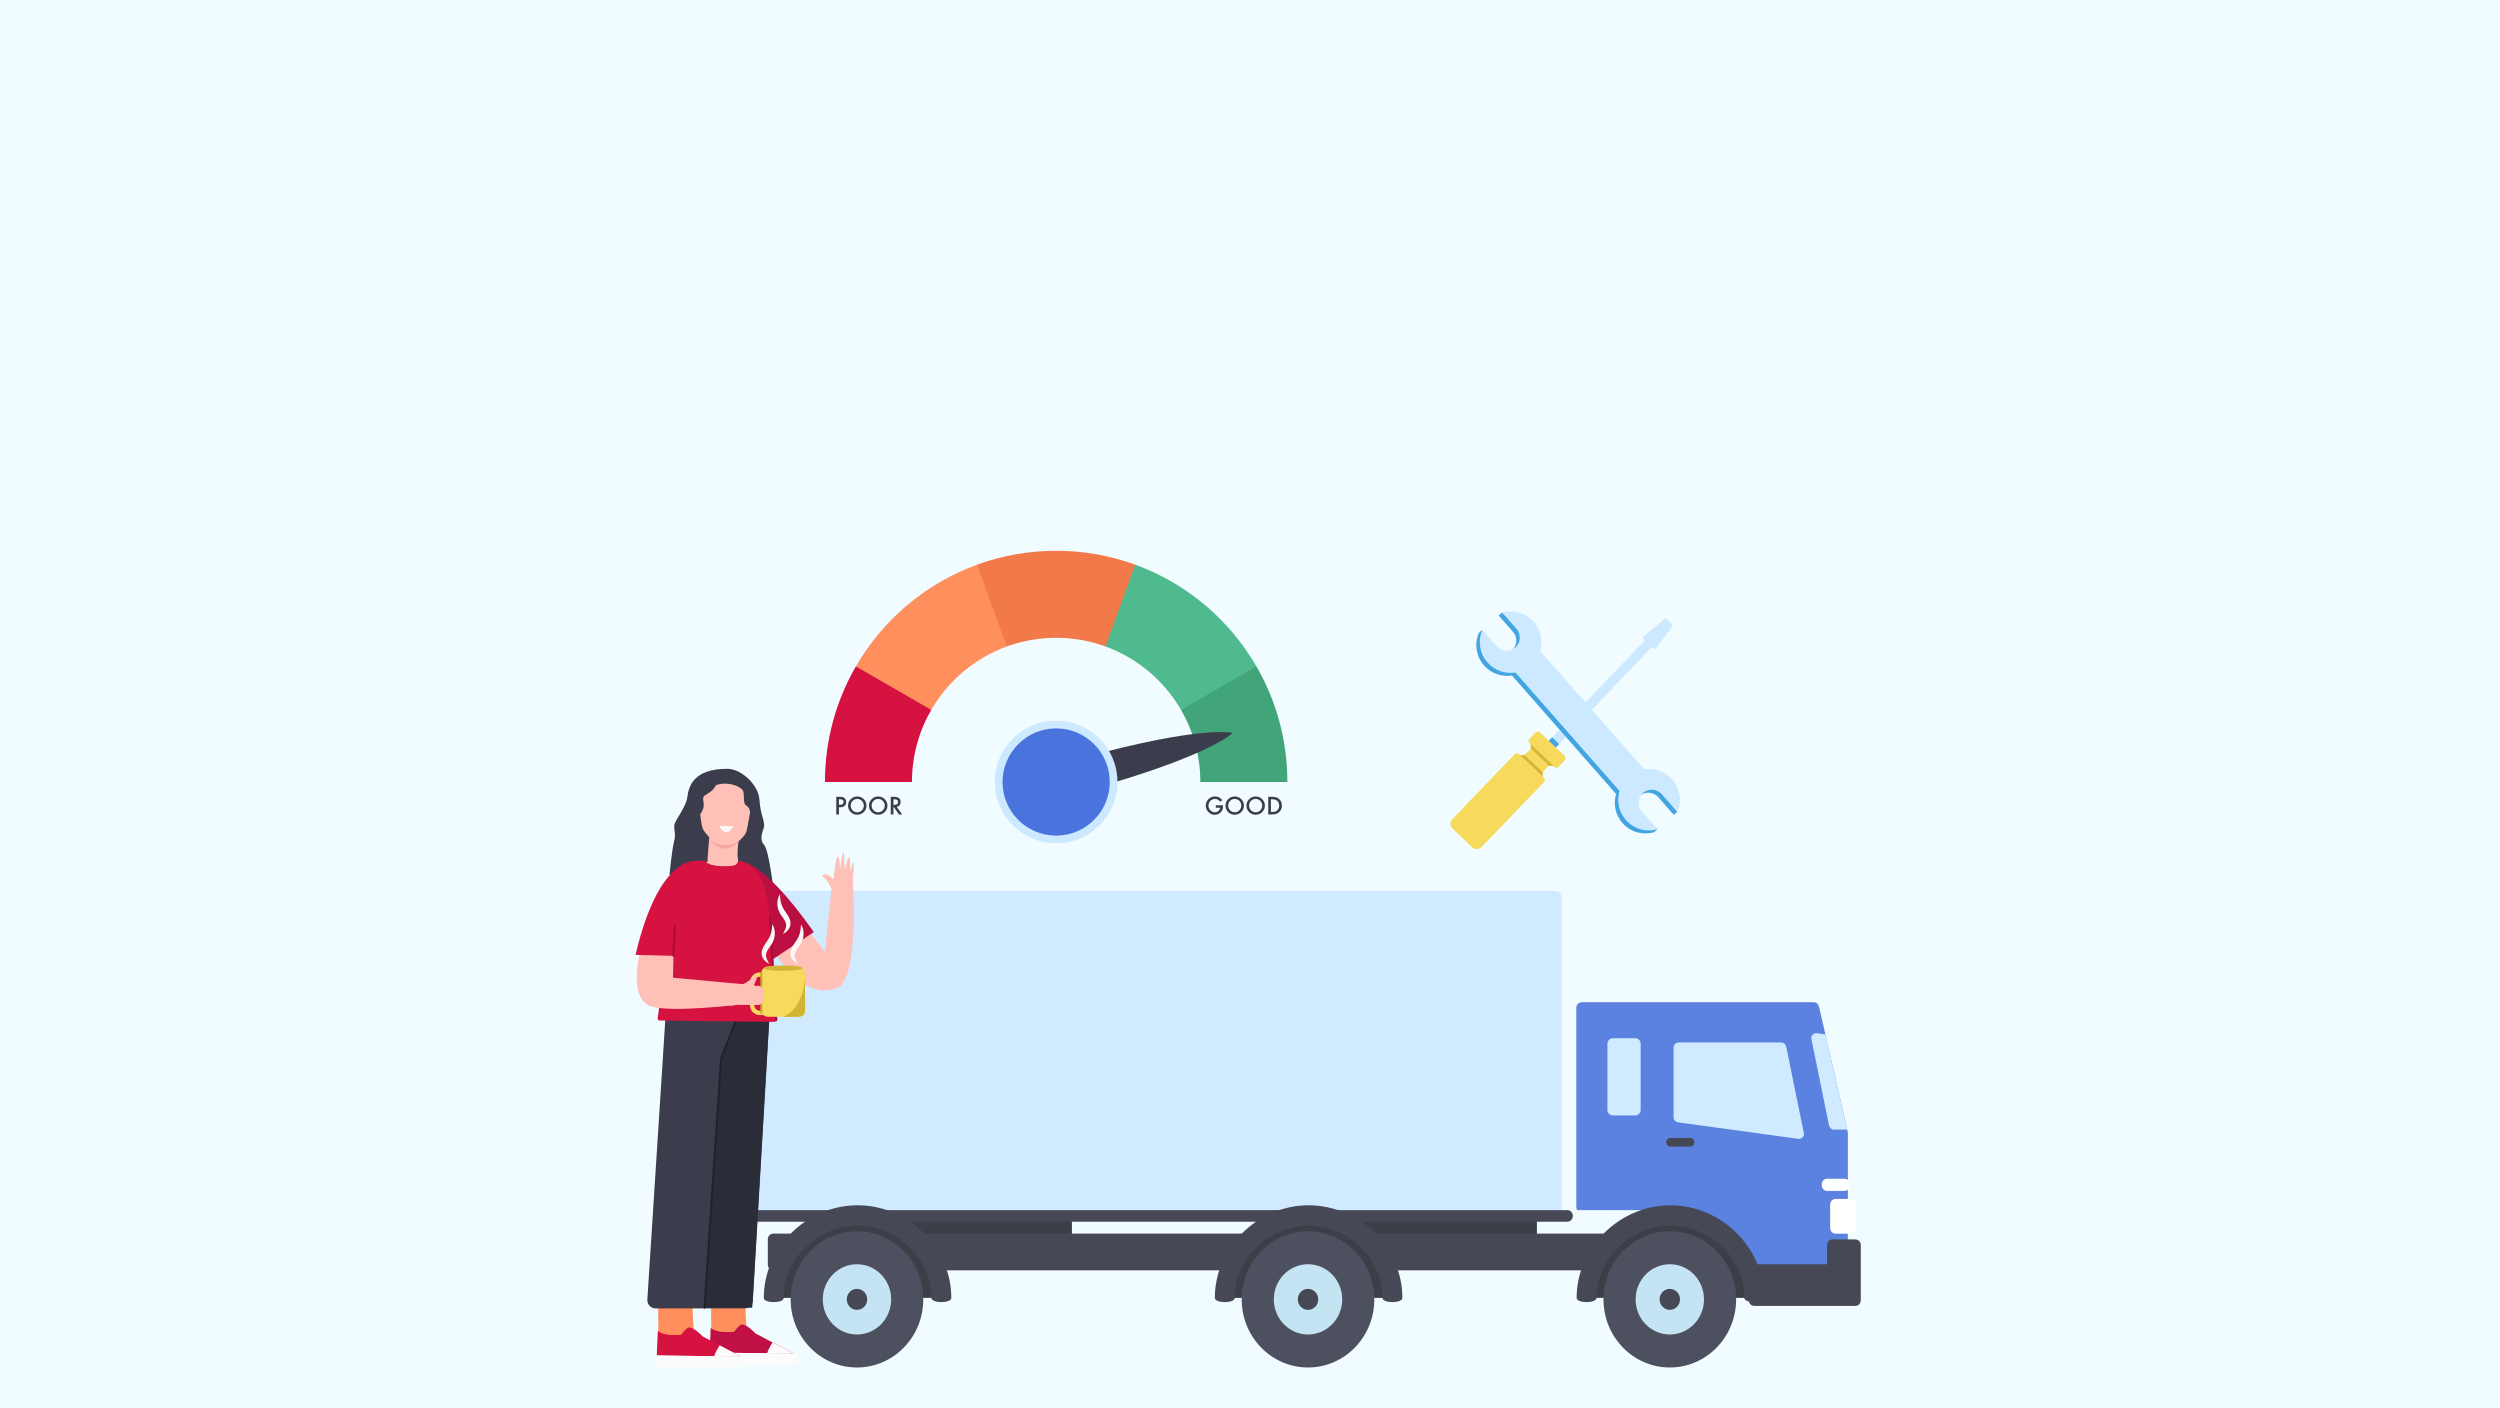 <?xml version="1.0" encoding="UTF-8"?>
<svg id="Layer_1" xmlns="http://www.w3.org/2000/svg" viewBox="0 0 1922.05 1082.35">
  <rect width="1922.05" height="1082.35" fill="#f0fcff"/>
  <g>
    <g opacity=".9">
      <g>
        <path d="M824.1,962.69c0,.79-.62,1.43-1.39,1.43h-151.31c-.77,0-1.39-.64-1.39-1.43v-44.42c0-.79.62-1.43,1.39-1.43h151.31c.77,0,1.39.64,1.39,1.43v44.42Z" fill="#282a33"/>
        <path d="M1181.6,961.35c0,.79-.62,1.43-1.39,1.43h-172.74c-.77,0-1.39-.64-1.39-1.43v-61.28c0-.79.62-1.43,1.39-1.43h172.74c.77,0,1.39.64,1.39,1.43v61.28Z" fill="#282a33"/>
      </g>
      <path d="M1291.64,972.37c0,2.37-1.87,4.29-4.17,4.29h-692.98c-2.3,0-4.17-1.92-4.17-4.29v-19.64c0-2.37,1.87-4.29,4.17-4.29h692.98c2.3,0,4.17,1.92,4.17,4.29v19.64Z" fill="#333542"/>
      <g>
        <path d="M1200.56,930.22c0,2.37-1.87,4.29-4.17,4.29h-645.38c-2.3,0-4.17-1.92-4.17-4.29v-241.02c0-2.37,1.87-4.29,4.17-4.29h645.38c2.3,0,4.17,1.92,4.17,4.29v241.02Z" fill="#cce9ff"/>
        <path d="M1209.2,935c0,2.37-1.87,4.29-4.17,4.29h-662.66c-2.3,0-4.17-1.92-4.17-4.29v-.33c0-2.37,1.87-4.29,4.17-4.29h662.66c2.3,0,4.17,1.92,4.17,4.29v.33Z" fill="#333542"/>
      </g>
      <path d="M1398.72,774.82c-.53-2.3-1.87-4.29-4.17-4.29h-178.48c-2.3,0-4.17,1.92-4.17,4.29v153.31c0,.83.24,1.6.63,2.25h79.12c34.05,0,61.66,28.36,61.66,63.35,0,1.77-.09,3.51-.23,5.24h63.41c2.3,0,4.17-1.92,4.17-4.29v-124.08s-16.54-72.37-21.94-95.78Z" fill="#4a74dd"/>
      <g>
        <polygon points="1336.2 955.99 1283.78 930.39 1236.01 952.42 1219.79 997.85 1347.77 997.85 1336.2 955.99" fill="#282a33"/>
        <path d="M1341.03,997.85c0-30.08-26.01-55.49-56.79-55.49s-56.79,25.41-56.79,55.49c0,4.34-15.3,4.34-15.3,0,0-38.6,33.01-71.21,72.09-71.21s72.09,32.61,72.09,71.21c0,4.34-15.3,4.34-15.3,0Z" fill="#333542"/>
        <path d="M1334.76,998.98c0,28.92-22.82,52.37-50.98,52.37-28.15,0-50.98-23.45-50.98-52.37,0-28.93,22.83-52.38,50.98-52.38,28.16,0,50.98,23.45,50.98,52.38Z" fill="#3b3d4c"/>
        <path d="M1310.07,998.98c0,14.92-11.77,27.01-26.29,27.01-14.52,0-26.29-12.09-26.29-27.01s11.77-27.01,26.29-27.01c14.52,0,26.29,12.09,26.29,27.01Z" fill="#c0e1f2"/>
        <path d="M1291.64,998.98c0,4.46-3.52,8.08-7.86,8.08s-7.86-3.62-7.86-8.08,3.52-8.08,7.86-8.08,7.86,3.62,7.86,8.08Z" fill="#333542"/>
        <polygon points="1058.04 955.99 1005.62 930.39 957.86 952.42 941.64 997.85 1069.61 997.85 1058.04 955.99" fill="#282a33"/>
        <path d="M1062.87,997.85c0-30.08-26.01-55.49-56.79-55.49-30.79,0-56.79,25.41-56.79,55.49,0,4.34-15.3,4.34-15.3,0,0-38.6,33.01-71.21,72.09-71.21s72.09,32.61,72.09,71.21c0,4.34-15.3,4.34-15.3,0Z" fill="#333542"/>
        <path d="M1056.6,998.98c0,28.92-22.83,52.37-50.98,52.37s-50.98-23.45-50.98-52.37c0-28.93,22.82-52.38,50.98-52.38s50.98,23.45,50.98,52.38Z" fill="#3b3d4c"/>
        <path d="M1031.92,998.98c0,14.92-11.77,27.01-26.29,27.01-14.52,0-26.29-12.09-26.29-27.01,0-14.92,11.77-27.01,26.29-27.01,14.52,0,26.29,12.09,26.29,27.01Z" fill="#c0e1f2"/>
        <path d="M1013.49,998.98c0,4.46-3.52,8.08-7.86,8.08s-7.86-3.62-7.86-8.08c0-4.46,3.52-8.08,7.86-8.08s7.86,3.62,7.86,8.08Z" fill="#333542"/>
        <polygon points="711.27 955.99 658.86 930.39 611.09 952.42 594.87 997.85 722.84 997.85 711.27 955.99" fill="#282a33"/>
        <path d="M716.1,997.85c0-30.08-26.01-55.49-56.79-55.49-30.79,0-56.79,25.41-56.79,55.49,0,4.34-15.3,4.34-15.3,0,0-38.6,33.01-71.21,72.09-71.21s72.09,32.61,72.09,71.21c0,4.34-15.3,4.34-15.3,0Z" fill="#333542"/>
        <path d="M709.83,998.98c0,28.92-22.82,52.37-50.98,52.37s-50.98-23.45-50.98-52.37c0-28.93,22.82-52.38,50.98-52.38s50.98,23.45,50.98,52.38Z" fill="#3b3d4c"/>
        <path d="M685.15,998.98c0,14.92-11.77,27.01-26.29,27.01-14.52,0-26.29-12.09-26.29-27.01,0-14.92,11.77-27.01,26.29-27.01,14.52,0,26.29,12.09,26.29,27.01Z" fill="#c0e1f2"/>
        <path d="M666.72,998.98c0,4.46-3.52,8.08-7.86,8.08s-7.86-3.62-7.86-8.08c0-4.46,3.52-8.08,7.86-8.08s7.86,3.62,7.86,8.08Z" fill="#333542"/>
      </g>
      <path d="M1379.73,797.98c0-2.37-1.87-4.29-4.17-4.29h-96.33c-2.3,0-4.17,1.92-4.17,4.29v121.15h18.88c27.35,0,54.09,18.31,62.15,43.65h37.09c2.3,0,4.17-1.92,4.17-4.29v-77.64l-17.62-82.88Z" fill="#4a74dd"/>
      <path d="M1426.43,952.89h-17.62c-2.3,0-4.17,1.92-4.17,4.29v14.79s-55.92,0-55.92,0c-2.3,0-4.17,1.92-4.17,4.29v23.47c0,2.37,1.87,4.29,4.17,4.29h60.09s17.62,0,17.62,0c2.3,0,4.17-1.92,4.17-4.29v-42.54c0-2.37-1.87-4.29-4.17-4.29Z" fill="#333542"/>
      <g>
        <path d="M1261.38,853.31c0,2.37-1.87,4.29-4.17,4.29h-17.21c-2.31,0-4.17-1.92-4.17-4.29v-50.84c0-2.37,1.87-4.29,4.17-4.29h17.21c2.3,0,4.17,1.92,4.17,4.29v50.84Z" fill="#cce9ff"/>
        <path d="M1386.94,871.65c0,2.19-1.73,3.97-3.86,3.97,0,0-69.68-9.47-92.55-12.68-2.11-.3-3.86-1.77-3.86-3.97v-53.51c0-2.19,1.73-3.97,3.86-3.97h79.05c2.13,0,3.42,1.82,3.86,3.97,3.38,16.5,13.5,66.2,13.5,66.2Z" fill="#cce9ff"/>
        <path d="M1396.39,794.31c-2.13,0-3.86,1.78-3.86,3.97,0,0,10.11,49.7,13.5,66.2.44,2.15,1.73,3.97,3.86,3.97h10.28c-2.12-9.27-10.66-46.64-16.75-73.18-4.4-.6-7.02-.96-7.02-.96Z" fill="#cce9ff"/>
      </g>
      <path d="M1302.7,878.19c0,1.84-1.45,3.33-3.25,3.33h-15.23c-1.79,0-3.25-1.49-3.25-3.33h0c0-1.84,1.45-3.34,3.25-3.34h15.23c1.79,0,3.25,1.49,3.25,3.34h0Z" fill="#333542"/>
      <g>
        <path d="M1422.19,911.31c0,2.37-1.87,4.29-4.17,4.29h-13.25c-2.3,0-4.17-1.92-4.17-4.29v-.81c0-2.37,1.87-4.29,4.17-4.29h13.25c2.3,0,4.17,1.92,4.17,4.29v.81Z" fill="#fff"/>
        <path d="M1427.23,944.16c0,2.37-1.87,4.29-4.17,4.29h-11.85c-2.31,0-4.17-1.92-4.17-4.29v-18.1c0-2.37,1.87-4.29,4.17-4.29h11.85c2.3,0,4.17,1.92,4.17,4.29v18.1Z" fill="#fff"/>
      </g>
    </g>
    <g>
      <g>
        <path d="M559.16,591.07c10.85,0,24.18,12.54,24.75,23.96.57,11.41,4.75,17.1,3.28,21.43-1.47,4.33-3.22,9.45.31,13.16,3.53,3.71,7.14,33.51,7.14,33.51,0,0-23.32-19.62-32.5-20.98-9.18-1.36-15.96,1.64-23.81.37-7.85-1.27-11.54,11.4-16.28,11.63-4.75.23-7.34-1.7-7.34-1.7,0,0,2.1-20.79,3.57-25.77,1.47-4.98-.11-8.24.11-12.03.23-3.8,9.04-13.85,10.06-21.88,1.02-8.02,4.52-21.7,30.73-21.7Z" fill="#3b3d4c"/>
        <path d="M550.52,603.56c9.83-3.05,17.8,1.02,20.17,3.56,2.37,2.54-.17,10.17,3.05,12.2,3.22,2.03,2.88,5.59,2.88,5.59,0,0-1.86,10.85-2.71,14.24-.85,3.39-6.1,7.63-6.1,7.63,0,0-2.37,14.75,1.36,18.81,2.11,2.3-1.75,6.88-5.49,10.42-3.06,2.89-7.87,2.75-10.79-.28-3.98-4.13-8.87-9.53-8.97-11.33-.17-3.05,1.36-20.68,1.36-20.68,0,0-4.41-4.58-5.25-7.29s-1.69-10.34-1.69-10.34c0,0,2.54-3.39,2.71-6.78s-1.53-5.93.68-7.63c2.2-1.7,6.38-3.11,8.81-8.14Z" fill="#ffc0b8"/>
        <path d="M564.06,635.08s-5.52,10.71-11.08-.12" fill="#f9f7f7"/>
        <path d="M545.27,645.96h0s14.09,8.91,23.41-.27c0,0-9.63,14.85-23.41.27Z" fill="#f7a39f"/>
      </g>
      <g>
        <g>
          <polygon points="572.46 1026.49 574.22 962.47 546.22 961.41 546.98 1027.82 572.46 1026.49" fill="#ffc5b3"/>
          <path d="M573.03,1005.64l1.15,20.55-27.2,1.64-.25-22.38c4.26-.07,21.22.1,26.31.19Z" fill="#ff8f5c"/>
          <g>
            <path d="M545.59,1039.87l64.83.83-29.52-15.45s-6.62-7.45-11.03-6.9c0,0-2.21,1.1-5.52,5.52,0,0-12.97,1.66-17.93-3.03l-.83,19.03Z" fill="#c11043"/>
            <path d="M594,1032.09s-3.76,5.44-4.16,8.6h20.58s-16.42-8.6-16.42-8.6Z" fill="#fcfcfc"/>
            <path d="M545.59,1039.87s-.03,6.6-.03,9.22h67.8s.81-6.41-2.94-8.4l-64.83-.83Z" fill="#fcfcfc"/>
          </g>
        </g>
        <g>
          <polygon points="531.79 1028.74 533.55 964.72 505.56 963.66 506.31 1030.08 531.79 1028.74" fill="#ffc5b3"/>
          <path d="M532.37,1005.05l1.15,23.18-27.2,1.85-.25-25.25c4.26-.08,21.22.12,26.31.22Z" fill="#ff8f5c"/>
          <g>
            <path d="M504.93,1042.13l64.83.83-29.52-15.45s-6.62-7.45-11.03-6.9c0,0-2.21,1.1-5.52,5.52,0,0-12.97,1.66-17.93-3.03l-.83,19.03Z" fill="#d61241"/>
            <path d="M553.33,1034.34s-3.76,5.44-4.16,8.6h20.58s-16.42-8.6-16.42-8.6Z" fill="#fcfcfc"/>
            <path d="M504.93,1042.13s-.03,6.6-.03,9.22h67.8s.81-6.41-2.94-8.4l-64.83-.83Z" fill="#fcfcfc"/>
          </g>
        </g>
        <path d="M591.54,782.92l-12.74,217.02c-.2,3.36-2.98,5.98-6.34,5.98h-68.43c-3.67,0-6.57-3.1-6.34-6.76l14.03-218.64c.22-3.4,3.08-6.03,6.49-5.94l67.14,1.62c3.59.09,6.4,3.13,6.19,6.72Z" fill="#3b3d4c"/>
      </g>
      <polygon points="578.33 1005.43 541.63 1005.43 554.43 813.57 567.28 780.05 591.62 778.84 578.33 1005.43" fill="#2a2c38"/>
      <polyline points="541.63 1005.43 554.43 813.57 569.07 776.22" fill="none" stroke="#212128" stroke-linecap="round" stroke-miterlimit="10" stroke-width="1.5"/>
      <g>
        <path d="M584.56,686.54c3.59,9.97,6.85,22.46,7.98,35.84,2.27,26.95,5.05,56.26,4.37,61.9-.09.78-.75,1.37-1.54,1.39l-88.12-1.09c-.94.02-1.69-.77-1.62-1.71l12.94-93.69c22.01-1.81,44.05-3.68,65.99-2.65Z" fill="#d61241"/>
        <g>
          <g>
            <path d="M643.11,759.88c-29.58,10.6-52.07-35.35-52.07-35.35l21.48-20.84,21.66,28.16,5.65-53.83,15.84-1.21s5.54,76.58-12.56,83.07Z" fill="#ffc0b8"/>
            <path d="M654.8,694.15c-4.55-.02-9.1-.09-13.65-.19,0-.71,0-1.4-.04-2l-.47-5.33s-3.77-10.59-8.41-12.8c.21-.72,1.14-1.7,2.15-1.6,3.95.42,6.39,3.95,6.39,3.95,0,0,1.83-18.48,3.42-17.73,1.58.75,1.68,10.46,1.68,10.46,0,0,1.45-14.73,2.74-13.49.5.48,0,0,.79,12.86,0,0,2.88-11.29,3.69-9.28,1.02,2.53.4,11.17.4,11.17,0,0,2.33-8.71,2.9-7.03.57,1.67-1.79,25.2-1.79,25.2,0,0-.05,2.46.19,5.81Z" fill="#ffc0b8"/>
          </g>
          <path d="M567.5,662.2s16.48-4.83,58.17,54.38l-31.82,21.13-26.36-75.51Z" fill="#bc0f41"/>
        </g>
        <path d="M525.77,693.68s8.67-31.61,9.41-31.83c0,0,3.02-.16,6.88-.08,1.21,2,4.64,3.96,13.48,4.17,12.58.29,10.57-2.09,11.97-3.74,17.65.7,24.24,23.28,25.06,57.51l2,20.35-76.77-5.17,7.98-41.22Z" fill="#d61241"/>
        <line x1="591.74" y1="704.77" x2="596.92" y2="784.29" fill="none" stroke="#a30d38" stroke-linecap="round" stroke-miterlimit="10" stroke-width="1.5"/>
        <g>
          <g>
            <g>
              <path d="M587.95,777.05h-3.83c-2.3,0-4.17-1.87-4.17-4.17v-17.74c0-2.3,1.87-4.17,4.17-4.17h3.83v-3.34h-3.83c-4.14,0-7.51,3.37-7.51,7.51v17.74c0,4.14,3.37,7.51,7.51,7.51h3.83v-3.34Z" fill="#f7d95c"/>
              <rect x="585.32" y="743.16" width="33.62" height="38.57" rx="5.01" ry="5.01" fill="#f7d95c"/>
              <path d="M616.8,744.32c0,1.17-6.58,2.11-14.69,2.11-8.11,0-14.69-.95-14.69-2.11,0-1.17,6.58-2.11,14.69-2.11,8.11,0,14.69.95,14.69,2.11Z" fill="#d3b435"/>
              <line x1="585.32" y1="748.17" x2="585.32" y2="778.72" fill="none" stroke="#c6a82c" stroke-linecap="round" stroke-miterlimit="10" stroke-width="1.5"/>
            </g>
            <g>
              <path d="M591.86,710.49c.53,1.85,1.09,4.81.37,8.24-1.5,7.19-7.24,9.91-6.75,15.33.15,1.63.91,4.07,4.12,6.92" fill="none"/>
              <path d="M593.68,710.49c2.5,3.71,2.63,9.02.72,13.14-1.41,3.7-4.99,6.29-5.46,10.17-.22,2.19.98,4.7,2.49,7.18-2.82-1.27-5.24-3.68-5.76-6.95-.89-6.17,5.25-10.22,6.77-15.57.84-2.39,1.18-5.04,1.24-7.97h0Z" fill="#f9f7f7"/>
            </g>
            <path d="M599.65,687.53c-2.5,3.71-2.63,9.02-.72,13.14,1.41,3.7,4.99,6.29,5.46,10.17.22,2.19-.98,4.7-2.49,7.18,2.82-1.27,5.24-3.68,5.76-6.95.89-6.17-5.25-10.22-6.77-15.57-.84-2.39-1.18-5.04-1.24-7.97h0Z" fill="#f9f7f7"/>
            <g>
              <path d="M613.96,710.69c.53,1.85,1.09,4.81.37,8.24-1.5,7.19-7.24,9.91-6.75,15.33.15,1.63.91,4.07,4.12,6.92" fill="none"/>
              <path d="M615.77,710.69c2.5,3.71,2.63,9.02.72,13.14-1.41,3.7-4.99,6.29-5.46,10.17-.22,2.19.98,4.7,2.49,7.18-2.82-1.27-5.24-3.68-5.76-6.95-.89-6.17,5.25-10.22,6.77-15.57.84-2.39,1.18-5.04,1.24-7.97h0Z" fill="#f9f7f7"/>
            </g>
            <path d="M613.94,781.73l-11.5.06.35-.49c15.41-6.27,16.1-29.84,16.1-29.84l.06,25.26c-.11,3.44-1.57,4.79-5.01,5.01Z" fill="#d3b435"/>
          </g>
          <g>
            <path d="M491.79,733.53s-9.02,34.57,8.9,40.22c16.2,5.12,70.68-1.73,70.68-1.73l1.77-15.16-55.72-5.17.37-17.53s-12.89-1.91-25.99-.63Z" fill="#ffc0b8"/>
            <path d="M582.85,757.9l-4.59.07s3.37-2.66,3.54-6.63c.04-1.01-1-1.88-1.73-2.04-1.9,4.76-12.24,9.2-12.24,9.2l-5.29.81c-.6.07-1.28.13-2,.17.19,4.55.41,9.09.68,13.63,3.32-.45,5.78-.56,5.78-.56,0,0,9.2.02,15.82.11,2.33.03,4.23-1.85,4.23-4.17v-6.43c0-2.32-1.89-4.19-4.2-4.17Z" fill="#ffc0b8"/>
          </g>
          <g>
            <path d="M535.12,661.91s-28.47-4.87-46.51,72.21c0,0,13.67.43,31.07.78l15.44-72.99Z" fill="#d61241"/>
            <line x1="517.79" y1="734.89" x2="518.78" y2="711.98" fill="none" stroke="#a30d38" stroke-linecap="round" stroke-miterlimit="10" stroke-width="1.5"/>
          </g>
        </g>
      </g>
    </g>
    <g>
      <g>
        <polygon points="1264.17 492.75 1157.25 604.55 1162.65 609.72 1269.57 497.91 1272.81 498.84 1286.27 480.76 1280.56 475.31 1263.1 489.56 1264.17 492.75" fill="#cce9ff"/>
        <rect x="1151.89" y="584.55" width="52.16" height="7.48" transform="translate(-61.35 1033.02) rotate(-46.28)" fill="#42a5e2"/>
        <g>
          <path d="M1164.69,579.73l-48.07,49.98c-1.97,2.06-1.9,5.34.16,7.31l14.98,14.33c2.06,1.97,5.34,1.9,7.31-.16l48.07-49.98c.83-.87.8-2.25-.07-3.08h0c-1.52-1.45-1.57-3.85-.12-5.37l2.83-2.96c1.45-1.52,3.85-1.57,5.37-.12h0c.87.83,2.25.8,3.08-.07l4.61-4.82c1.02-1.07.98-2.76-.08-3.78l-18.59-17.78c-1.07-1.02-2.76-.98-3.78.08l-4.61,4.82c-.83.87-.8,2.25.07,3.08h0c1.52,1.45,1.57,3.85.12,5.37l-2.83,2.96c-1.45,1.52-3.85,1.57-5.37.12h0c-.87-.83-2.25-.8-3.08.07Z" fill="#f7d95c"/>
          <g>
            <path d="M1186.18,593.95l-14.2-13.58c-1.04.48-2.25.47-3.29-.05l17.69,16.92c-.56-1.01-.63-2.22-.2-3.28Z" fill="#d3b435"/>
            <path d="M1176.23,571.64c.77,1,.98,2.3.61,3.46l14.38,13.75c1.32-.48,2.85-.22,3.93.82l-18.89-18.07-.03.03Z" fill="#d3b435"/>
          </g>
        </g>
      </g>
      <g>
        <path d="M1162.45,519.36l80.01,91.06c-2.22,7.53-.65,16,4.91,22.33,6.23,7.09,15.77,9.56,24.28,7.14l2.65-2.33-16.85-15.64c-.83-3.53.26-7.39,3.17-9.95,4.21-3.7,10.61-3.28,14.31.92l11.95,13.6,2.65-2.33s-11.65-19.28-28.12-30.42l-80.01-91.06c2.22-7.53-26.55-31.8-26.55-31.8l-2.65,2.33,11.05,12.58c3.7,4.21,3.28,10.61-.92,14.31-4.21,3.7-10.61,3.28-14.31-.92l-1.89-2.15-6.52-12.76-2.65,2.33c-3.5,8.13-2.28,17.91,3.96,25,5.57,6.33,13.76,8.98,21.51,7.75Z" fill="#42a5e2"/>
        <path d="M1165.1,517.04l80.01,91.06c-2.22,7.53-.65,16,4.91,22.33,6.23,7.09,15.77,9.56,24.28,7.14l-11.95-13.6c-3.7-4.21-3.28-10.61.92-14.31,4.21-3.7,10.61-3.28,14.31.92l11.95,13.6c3.5-8.13,2.28-17.91-3.96-25-5.57-6.33-13.76-8.98-21.51-7.75l-80.01-91.06c2.22-7.53.65-16-4.91-22.33-6.23-7.09-15.77-9.56-24.28-7.14l11.05,12.58c3.7,4.21,3.28,10.61-.92,14.31-4.21,3.7-10.61,3.28-14.31-.92l-11.05-12.58c-3.5,8.13-2.28,17.91,3.96,25,5.57,6.33,13.76,8.98,21.51,7.75Z" fill="#cce9ff"/>
      </g>
    </g>
    <g>
      <path d="M715.97,545.79c-9.44,16.31-14.84,35.24-14.84,55.44h-66.9c0-32.38,8.66-62.74,23.79-88.89l43.46,12.24,14.48,21.21Z" fill="#d61241"/>
      <path d="M774.06,497.02c-24.61,8.96-45.15,26.39-58.1,48.76l-57.95-33.46c20.76-35.87,53.69-63.82,93.15-78.19l19.6,26.1,3.29,36.78Z" fill="#ff8f5c"/>
      <path d="M872.8,434.14v35.06l-22.89,27.82c-11.83-4.31-24.6-6.66-37.92-6.66s-26.09,2.35-37.92,6.66l-22.89-62.88c18.97-6.91,39.45-10.68,60.81-10.68s41.84,3.77,60.81,10.68Z" fill="#f27949"/>
      <path d="M965.96,512.33l-23.75,31.48-34.2,1.97c-12.94-22.37-33.48-39.8-58.1-48.76l22.89-62.88c39.46,14.37,72.4,42.31,93.15,78.19Z" fill="#4fba8e"/>
      <path d="M989.75,601.22h-66.9c0-20.2-5.4-39.13-14.84-55.44l57.95-33.46c15.13,26.15,23.79,56.51,23.79,88.89Z" fill="#42a57a"/>
      <path d="M829.91,583.32c93.93-26.11,117.9-19.85,117.9-19.85,0,0-17.3,17.73-111.24,43.83l-6.67-23.98Z" fill="#3b3d4c"/>
      <circle cx="811.99" cy="601.22" r="47.13" fill="#cce9ff"/>
      <circle cx="811.99" cy="601.22" r="41.21" fill="#4a74dd"/>
      <g>
        <path d="M644.99,620.65v5.51h-2.05v-13.57h2.32c1.14,0,2,.08,2.58.24.59.16,1.1.46,1.55.9.78.76,1.17,1.72,1.17,2.88,0,1.24-.42,2.23-1.25,2.95-.83.73-1.95,1.09-3.37,1.09h-.95ZM644.99,618.75h.76c1.88,0,2.82-.72,2.82-2.17s-.97-2.1-2.91-2.1h-.68v4.27Z" fill="#3b3d4c"/>
        <path d="M651.99,619.31c0-1.91.7-3.55,2.1-4.92,1.39-1.37,3.07-2.06,5.03-2.06s3.59.69,4.98,2.07c1.39,1.38,2.08,3.05,2.08,4.98s-.7,3.61-2.09,4.97c-1.4,1.37-3.09,2.05-5.07,2.05-1.75,0-3.33-.61-4.72-1.82-1.54-1.34-2.3-3.1-2.3-5.27ZM654.06,619.34c0,1.5.5,2.73,1.51,3.7,1,.97,2.16,1.45,3.47,1.45,1.42,0,2.63-.49,3.6-1.48.98-1,1.47-2.21,1.47-3.64s-.48-2.66-1.45-3.64c-.96-.98-2.15-1.48-3.57-1.48s-2.61.49-3.58,1.48c-.97.97-1.46,2.17-1.46,3.6Z" fill="#3b3d4c"/>
        <path d="M668.08,619.31c0-1.91.7-3.55,2.1-4.92,1.39-1.37,3.07-2.06,5.03-2.06s3.59.69,4.98,2.07c1.39,1.38,2.08,3.05,2.08,4.98s-.7,3.61-2.09,4.97c-1.4,1.37-3.09,2.05-5.07,2.05-1.75,0-3.33-.61-4.72-1.82-1.54-1.34-2.3-3.1-2.3-5.27ZM670.15,619.34c0,1.5.5,2.73,1.51,3.7,1,.97,2.16,1.45,3.47,1.45,1.42,0,2.63-.49,3.6-1.48.98-1,1.47-2.21,1.47-3.64s-.48-2.66-1.45-3.64c-.96-.98-2.15-1.48-3.57-1.48s-2.61.49-3.58,1.48c-.97.97-1.46,2.17-1.46,3.6Z" fill="#3b3d4c"/>
        <path d="M689.44,620.38l4.2,5.78h-2.51l-3.88-5.56h-.37v5.56h-2.05v-13.57h2.4c1.79,0,3.09.34,3.89,1.01.88.75,1.32,1.74,1.32,2.97,0,.96-.28,1.79-.83,2.48-.55.69-1.28,1.13-2.18,1.33ZM686.89,618.82h.65c1.94,0,2.91-.74,2.91-2.22,0-1.39-.94-2.08-2.83-2.08h-.73v4.31Z" fill="#3b3d4c"/>
      </g>
      <g>
        <path d="M934.69,619.09h5.61v.45c0,1.02-.12,1.92-.36,2.71-.23.73-.63,1.41-1.19,2.04-1.26,1.42-2.86,2.13-4.81,2.13s-3.53-.69-4.88-2.06c-1.35-1.38-2.03-3.03-2.03-4.96s.69-3.64,2.07-5.01c1.38-1.38,3.05-2.07,5.03-2.07,1.06,0,2.05.22,2.97.65.88.43,1.74,1.14,2.59,2.11l-1.46,1.4c-1.11-1.48-2.47-2.22-4.07-2.22-1.44,0-2.64.5-3.61,1.49-.97.97-1.46,2.19-1.46,3.66s.54,2.76,1.63,3.74c1.01.91,2.11,1.36,3.3,1.36,1.01,0,1.91-.34,2.72-1.02.8-.69,1.25-1.51,1.35-2.46h-3.38v-1.93Z" fill="#3b3d4c"/>
        <path d="M942.19,619.31c0-1.91.7-3.55,2.1-4.92,1.39-1.37,3.07-2.06,5.03-2.06s3.59.69,4.98,2.07c1.39,1.38,2.08,3.05,2.08,4.98s-.7,3.61-2.09,4.97c-1.4,1.37-3.09,2.05-5.07,2.05-1.75,0-3.33-.61-4.72-1.82-1.54-1.34-2.3-3.1-2.3-5.27ZM944.26,619.34c0,1.5.5,2.73,1.51,3.7,1,.97,2.16,1.45,3.47,1.45,1.42,0,2.63-.49,3.6-1.48.98-1,1.47-2.21,1.47-3.64s-.48-2.66-1.45-3.64c-.96-.98-2.15-1.48-3.57-1.48s-2.61.49-3.58,1.48c-.97.97-1.46,2.17-1.46,3.6Z" fill="#3b3d4c"/>
        <path d="M958.28,619.31c0-1.91.7-3.55,2.1-4.92,1.39-1.37,3.07-2.06,5.03-2.06s3.59.69,4.98,2.07c1.39,1.38,2.08,3.05,2.08,4.98s-.7,3.61-2.09,4.97c-1.4,1.37-3.09,2.05-5.07,2.05-1.75,0-3.33-.61-4.72-1.82-1.54-1.34-2.3-3.1-2.3-5.27ZM960.35,619.34c0,1.5.5,2.73,1.51,3.7,1,.97,2.16,1.45,3.47,1.45,1.42,0,2.63-.49,3.6-1.48.98-1,1.47-2.21,1.47-3.64s-.48-2.66-1.45-3.64c-.96-.98-2.15-1.48-3.57-1.48s-2.61.49-3.58,1.48c-.97.97-1.46,2.17-1.46,3.6Z" fill="#3b3d4c"/>
        <path d="M975.05,626.16v-13.57h2.85c1.37,0,2.44.13,3.24.4.85.26,1.62.71,2.31,1.35,1.4,1.28,2.1,2.96,2.1,5.04s-.73,3.77-2.19,5.06c-.73.64-1.5,1.09-2.3,1.35-.75.25-1.81.38-3.19.38h-2.81ZM977.1,624.24h.92c.92,0,1.68-.1,2.29-.29.61-.21,1.16-.53,1.65-.98,1.01-.92,1.51-2.12,1.51-3.6s-.5-2.7-1.49-3.62c-.9-.83-2.22-1.24-3.97-1.24h-.92v9.72Z" fill="#3b3d4c"/>
      </g>
    </g>
  </g>
</svg>